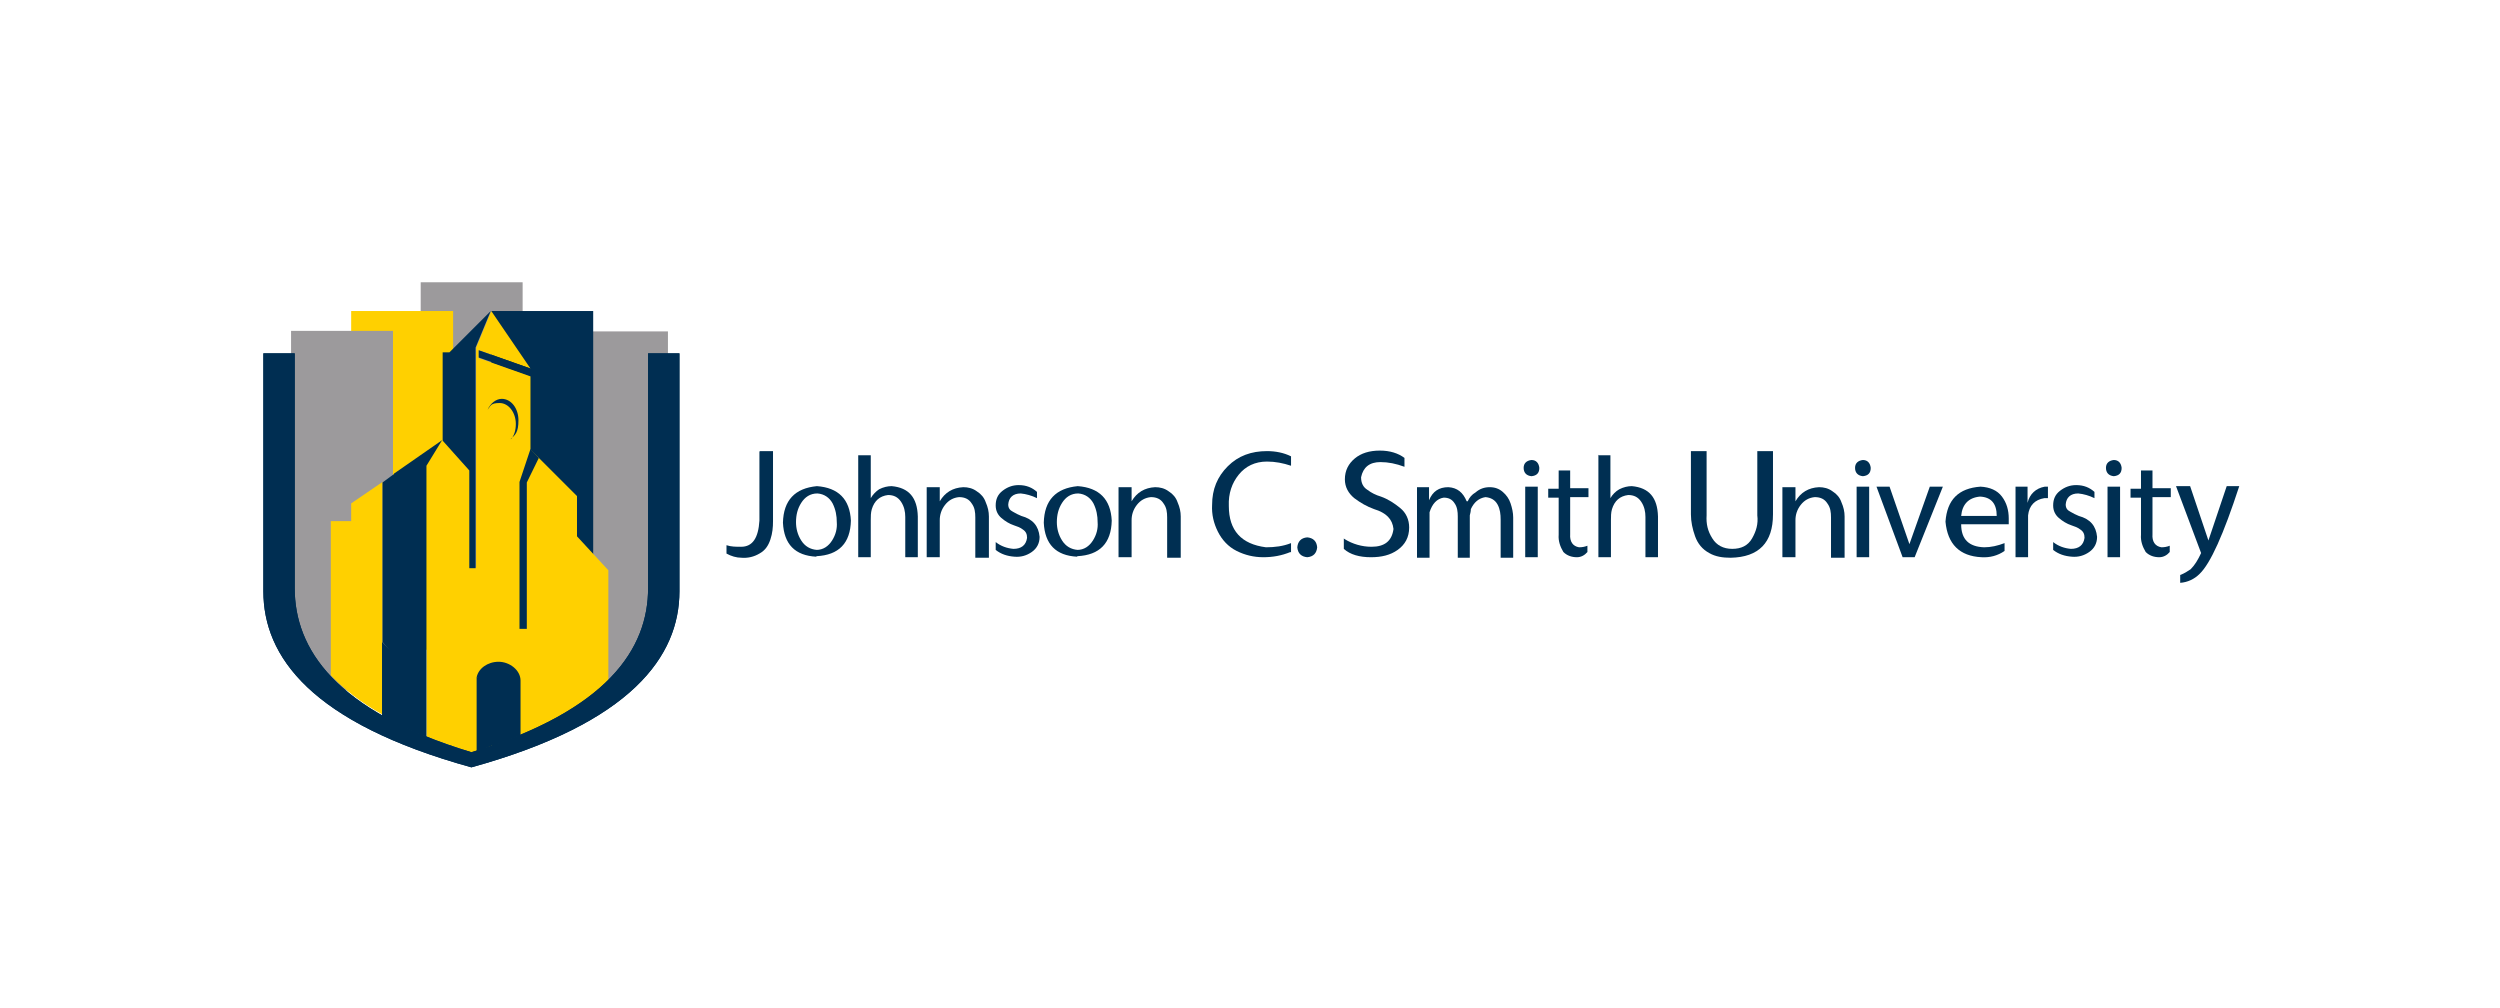<?xml version="1.0" encoding="UTF-8"?>
<svg preserveAspectRatio="xMidYMid slice" xmlns="http://www.w3.org/2000/svg" width="320px" height="129px" version="1.1" viewBox="0 0 484.3 192.8">
  <defs>
    <style>
      .cls-1, .cls-2 {
        fill: #002e52;
      }

      .cls-2, .cls-3, .cls-4 {
        fill-rule: evenodd;
      }

      .cls-5, .cls-4 {
        fill: #ffd000;
      }

      .cls-3, .cls-6 {
        fill: #9c9a9c;
      }

      .cls-7 {
        fill: #002f52;
      }
    </style>
  </defs>
  <g>
    <g id="Layer_1">
      <g>
        <path class="cls-7" d="M148.4,86.3h2.5v13.4c0,1.2-.1,2.3-.5,3.5-.4,1.2-1,2.1-2.1,2.7-1,.6-2.2.9-3.4.8-1,0-2-.3-2.9-.8v-1.6c.9.3,1.8.3,2.8.3,2.2,0,3.3-1.7,3.5-5v-13.2Z"></path>
        <path class="cls-7" d="M159.2,106.5c-4.1-.2-6.2-2.4-6.4-6.5.1-4.3,2.3-6.6,6.5-7,4.1.3,6.3,2.5,6.5,6.6-.1,4.3-2.3,6.6-6.6,6.8M159.2,105.2c1.3,0,2.3-.7,3-1.8.7-1.1,1-2.3.9-3.5,0-1.2-.2-2.4-.8-3.6-.6-1.1-1.6-1.8-2.9-1.9-1.4,0-2.4.7-3.1,1.8-.7,1.1-1,2.3-1,3.7,0,1.2.3,2.4,1,3.5.7,1.1,1.7,1.7,3,1.8"></path>
        <path class="cls-7" d="M167.2,87.1h2.4v8.6-.4c.4-.7,1-1.3,1.6-1.7.8-.4,1.6-.6,2.4-.6,3.3.3,4.9,2.2,5,5.8v7.8h-2.4v-7.7c0-1-.2-2-.8-2.9-.6-.9-1.4-1.3-2.5-1.3-1.6.2-2.6,1.1-3.1,2.7-.2.7-.2,1.4-.2,2.1v7.1h-2.4v-19.6Z"></path>
        <path class="cls-7" d="M180.3,93.2h2.5v2.7c1-1.7,2.5-2.6,4.5-2.7.9,0,1.8.2,2.6.8.8.5,1.4,1.2,1.7,2.1.4.9.6,1.8.6,2.7v7.9h-2.6v-7.7c0-1-.1-1.9-.7-2.7-.5-.8-1.3-1.2-2.4-1.2-1.1.1-2,.6-2.7,1.5-.7.9-1,1.9-1,2.9v7.1h-2.5v-13.5Z"></path>
        <path class="cls-7" d="M193.5,103.7c1,.8,2.2,1.2,3.4,1.3,1.5,0,2.4-.7,2.6-2.1,0-.7-.2-1.2-.8-1.6-.5-.4-1.1-.6-1.7-.8-.9-.3-1.7-.8-2.4-1.4-.7-.6-1.1-1.4-1.1-2.4,0-1.2.4-2.1,1.3-2.8.9-.7,1.9-1.1,3.1-1.1,1.5,0,2.6.5,3.5,1.3v1.2c-1-.5-2.1-.8-3.1-.9-1.5,0-2.3.8-2.4,2.1,0,.7.3,1.1.9,1.4.5.3,1.1.6,1.6.8,2.2.6,3.3,1.9,3.5,4,0,1.2-.5,2.2-1.5,2.9-1,.7-2.1,1-3.3.9-1.4-.1-2.6-.5-3.6-1.3v-1.6Z"></path>
        <path class="cls-7" d="M209.1,106.5c-4.1-.2-6.2-2.4-6.4-6.5.1-4.3,2.3-6.6,6.5-7,4.1.3,6.3,2.5,6.5,6.6-.1,4.3-2.3,6.6-6.6,6.8M209.1,105.2c1.3,0,2.3-.7,3-1.8.7-1.1,1-2.3.9-3.5,0-1.2-.2-2.4-.8-3.6-.6-1.1-1.6-1.8-2.9-1.9-1.4,0-2.4.7-3.1,1.8-.7,1.1-1,2.3-1,3.7,0,1.2.3,2.4,1,3.5.7,1.1,1.7,1.7,3,1.8"></path>
        <path class="cls-7" d="M217,93.2h2.5v2.7c1-1.7,2.5-2.6,4.5-2.7.9,0,1.8.2,2.6.8.8.5,1.4,1.2,1.7,2.1.4.9.6,1.8.6,2.7v7.9h-2.6v-7.7c0-1-.1-1.9-.7-2.7-.5-.8-1.3-1.2-2.4-1.2-1.1.1-2,.6-2.7,1.5-.7.9-1,1.9-1,2.9v7.1h-2.5v-13.5Z"></path>
        <path class="cls-7" d="M249.9,105.6c-1.7.7-3.4,1-5.2,1-1.8,0-3.5-.4-5.1-1.2-1.6-.8-2.8-2.1-3.6-3.7-.8-1.6-1.2-3.3-1.1-5.1,0-3,1-5.4,3-7.4,2-2,4.5-2.9,7.5-2.9,1.6,0,3.2.3,4.6,1v1.8c-1.5-.5-3-.8-4.6-.8-2.3,0-4.1.9-5.4,2.5-1.3,1.6-2,3.6-1.9,6,0,4.7,2.4,7.3,7.1,7.9,1.7,0,3.3-.2,4.8-.8v1.8Z"></path>
        <path class="cls-7" d="M255,104.7c-.1,1.1-.7,1.8-1.9,1.9-1.1-.1-1.8-.7-1.9-1.9.1-1.1.7-1.8,1.9-1.9,1.1.1,1.8.7,1.9,1.9"></path>
        <path class="cls-7" d="M260.2,103.1c1.6,1,3.4,1.5,5.2,1.5,2.5,0,3.9-1.1,4.2-3.4-.2-1.9-1.4-3.1-3.7-3.8-1.4-.5-2.6-1.2-3.8-2.1-1.1-.9-1.8-2.1-1.8-3.6,0-1.7.7-3,1.9-4,1.2-1,2.8-1.5,4.8-1.5,1.9,0,3.5.5,4.7,1.4v1.7c-1.6-.6-3.1-.9-4.6-.9-2.1,0-3.3,1-3.7,2.9,0,1.1.4,1.9,1.2,2.4.8.6,1.6,1,2.6,1.3,1.4.5,2.6,1.3,3.7,2.2,1.1.9,1.7,2.2,1.7,3.7,0,1.9-.8,3.3-2.2,4.3-1.4,1-3.1,1.4-5.1,1.4-2.2,0-4-.5-5.2-1.6v-2Z"></path>
        <path class="cls-7" d="M274,93.2h2.4v2.5c.7-1.7,1.9-2.5,3.7-2.5,1.7.1,2.8,1,3.5,2.7h.2c.3-.7.8-1.3,1.5-1.7.8-.7,1.7-1,2.7-1,1,0,1.8.3,2.5.9.7.6,1.2,1.3,1.5,2.2.3.9.5,1.8.5,2.7v7.7h-2.4v-7.3c0-1-.1-2-.6-2.9-.5-.9-1.3-1.3-2.3-1.4-1.3.2-2.2,1-2.8,2.3,0,.4-.1.8-.2,1.2v8.1h-2.3v-7.9c0-.9-.1-1.8-.6-2.5-.5-.8-1.2-1.1-2.1-1.1-1.3.2-2.2,1.2-2.7,2.8v8.7h-2.4v-13.5Z"></path>
        <path class="cls-7" d="M296,91.1c-1-.1-1.5-.7-1.5-1.6,0-.9.6-1.4,1.5-1.5.9,0,1.4.6,1.5,1.5,0,1-.5,1.5-1.5,1.6M294.8,93.1h2.4v13.5h-2.4v-13.5Z"></path>
        <path class="cls-7" d="M303.4,89.9v3.5h3.5v1.7h-3.5v7.1c-.1,1.4.5,2.3,1.7,2.5.6,0,1.1-.1,1.6-.3v1.2c-.5.6-1.2,1-2,1-1,0-1.9-.3-2.6-1-.6-1-1-2.1-.9-3.3v-7.1h-2v-1.7h2v-3.5h2.2Z"></path>
        <path class="cls-7" d="M308.7,87.1h2.4v8.6-.4c.4-.7,1-1.3,1.7-1.7.8-.4,1.6-.6,2.4-.6,3.3.3,4.9,2.2,5,5.8v7.8h-2.4v-7.7c0-1-.2-2-.8-2.9-.6-.9-1.4-1.3-2.5-1.3-1.6.2-2.6,1.1-3.1,2.7-.2.7-.2,1.4-.2,2.1v7.1h-2.4v-19.6Z"></path>
        <path class="cls-7" d="M329.5,86.3v12.3c-.1,1.6.2,3,1.1,4.4.8,1.3,2.1,2,3.8,2,1.7,0,3-.6,3.8-2,.8-1.4,1.2-2.8,1-4.4v-12.3h3v12.1c0,5.4-2.7,8.2-8.1,8.3-1.5,0-2.9-.2-4.1-.9-1.3-.7-2.2-1.8-2.7-3.2-.5-1.4-.8-2.8-.8-4.2v-12.1h3Z"></path>
        <path class="cls-7" d="M344,93.2h2.5v2.7c1-1.7,2.5-2.6,4.5-2.7.9,0,1.8.2,2.6.8.8.5,1.4,1.2,1.7,2.1.4.9.6,1.8.6,2.7v7.9h-2.6v-7.7c0-1-.1-1.9-.7-2.7-.5-.8-1.3-1.2-2.4-1.2-1.1.1-2,.6-2.7,1.5-.7.9-1,1.9-1,2.9v7.1h-2.5v-13.5Z"></path>
        <path class="cls-7" d="M359.4,91.1c-1-.1-1.5-.7-1.5-1.6,0-.9.6-1.4,1.5-1.5.9,0,1.4.6,1.5,1.5,0,1-.5,1.5-1.5,1.6M358.2,93.1h2.4v13.5h-2.4v-13.5Z"></path>
        <polygon class="cls-7" points="364.5 93.1 368.3 104.1 372.2 93.1 374.7 93.1 369.3 106.6 367 106.6 362 93.1 364.5 93.1"></polygon>
        <path class="cls-7" d="M378.2,100.3c0,2.9,1.5,4.3,4.4,4.4,1.3,0,2.6-.3,3.9-.8v1.5c-1.3.9-2.8,1.3-4.4,1.2-4.2-.2-6.5-2.5-6.9-6.8.3-4.2,2.5-6.4,6.7-6.7,1.8.1,3.2.7,4.1,1.9.9,1.2,1.3,2.6,1.3,4.2v1.1h-9.1ZM385,98.7c0-2.3-1-3.6-3.2-3.7-2.2.2-3.4,1.5-3.6,3.7h6.8Z"></path>
        <path class="cls-7" d="M388.5,93.1h2.4v3.1c.4-1.7,1.6-2.8,3.3-3.1h.6v2.2h-.7c-1.8.3-2.9,1.4-3.1,3.3v8h-2.4v-13.5Z"></path>
        <path class="cls-7" d="M395.8,103.7c1,.8,2.2,1.2,3.4,1.3,1.5,0,2.4-.7,2.6-2.1,0-.7-.2-1.2-.8-1.6-.5-.4-1.1-.6-1.7-.8-.9-.3-1.7-.8-2.4-1.4-.7-.6-1.1-1.4-1.1-2.4,0-1.2.4-2.1,1.3-2.8.9-.7,1.9-1.1,3.1-1.1,1.5,0,2.6.5,3.5,1.3v1.2c-1-.5-2.1-.8-3.1-.9-1.5,0-2.3.8-2.4,2.1,0,.7.3,1.1.9,1.4.5.3,1.1.6,1.6.8,2.2.6,3.3,1.9,3.5,4,0,1.2-.5,2.2-1.5,2.9-1,.7-2.1,1-3.3.9-1.4-.1-2.6-.5-3.6-1.3v-1.6Z"></path>
        <path class="cls-7" d="M407.4,91.1c-1-.1-1.5-.7-1.5-1.6,0-.9.6-1.4,1.5-1.5.9,0,1.4.6,1.5,1.5,0,1-.5,1.5-1.5,1.6M406.2,93.1h2.4v13.5h-2.4v-13.5Z"></path>
        <path class="cls-7" d="M414.8,89.9v3.5h3.5v1.7h-3.5v7.1c-.1,1.4.5,2.3,1.7,2.5.6,0,1.1-.1,1.6-.3v1.2c-.5.6-1.2,1-2,1-1,0-1.9-.3-2.6-1-.6-1-1-2.1-.9-3.3v-7.1h-2v-1.7h2v-3.5h2.2Z"></path>
        <path class="cls-7" d="M422,93l3.5,10.4h0l3.5-10.4h2.4c-3,9.2-5.5,14.8-7.6,16.8-1,1-2.3,1.6-3.7,1.7v-1.5c.8-.3,1.4-.7,2-1.1.8-.8,1.4-1.8,2-3.1l-4.8-12.8h2.6Z"></path>
        <polygon class="cls-3" points="130.8 122.1 111.4 136.6 111.3 63.4 130.8 63.4 130.8 122.1"></polygon>
        <rect class="cls-6" x="83.5" y="54" width="19.5" height="64.7"></rect>
        <rect class="cls-1" x="97" y="59.5" width="19.5" height="65.5"></rect>
        <rect class="cls-5" x="70.2" y="59.5" width="19.5" height="64.8"></rect>
        <polygon class="cls-3" points="78.2 135.8 58.7 127.6 58.7 63.3 78.2 63.3 78.2 135.8"></polygon>
        <path class="cls-4" d="M84.6,140.9v-51.8s3.1-4.9,3.1-4.9l5.2,5.8v18.6h1.2v-42.1l2.9-7,7.5,11-9.9-3.5v1.5l9.9,3.5v14l8.9,8.9v7.7l6,6.5v21.2c-5.2,5.2-13.6,9.9-26.1,13.7-3.1-1-6-2-8.6-3"></path>
        <path class="cls-4" d="M76.2,136.8v-44.6l-6,4.1v3.4s-3.9,0-3.9,0v29.5c2.5,2.6,5.7,5.2,9.9,7.5"></path>
        <path class="cls-2" d="M53.4,67.6v45.5c0,12.5,9.1,25.2,39.8,33.7,30.7-8.5,39.8-21.3,39.8-33.7v-45.5h-6v44.9c0,11.6-7.7,23.4-33.8,31.4-26.1-7.9-33.8-19.8-33.8-31.4v-44.9h-6Z"></path>
        <path class="cls-2" d="M102.6,140.7c-1.7.7-3.6,1.4-5.5,2.1v-11.1c0-1.2-1.1-2.1-2.5-2.1s-.3,0-.4,0c.3-1.7,2.1-3,4.2-3s4.2,1.6,4.2,3.6v10.5Z"></path>
        <path class="cls-2" d="M84.6,140.9v-51.8l3-4.9-9.2,6.4v34.5s-2.3-2.3-2.3-2.3v14.2c2.5,1.4,5.3,2.8,8.5,4v-.2Z"></path>
        <path class="cls-1" d="M100.8,84c.6-.7.9-1.7.9-2.9,0-2.2-1.4-4-3.1-4s-1.7.5-2.3,1.3c.5-1.2,1.6-2.1,2.7-2.1,1.8,0,3.2,1.8,3.2,4.1s-.6,2.8-1.5,3.6"></path>
        <polygon class="cls-2" points="104.5 71.9 94.6 68.4 94.6 67 104.5 70.5 104.5 71.9"></polygon>
        <polygon class="cls-2" points="87.7 67.4 87.7 84.3 92.8 90 92.8 108.7 94 108.7 94 66.5 96.9 59.5 89 67.4 87.7 67.4"></polygon>
        <polygon class="cls-2" points="102.4 92.2 102.4 120.3 103.8 120.3 103.8 92.3 106.1 87.6 104.5 85.9 102.4 92.2"></polygon>
        <path class="cls-2" d="M53.4,67.6v45.5c0,12.5,9.1,25.2,39.8,33.7,30.7-8.5,39.8-21.3,39.8-33.7v-45.5h-6v44.9c0,11.6-7.7,23.4-33.8,31.4-26.1-7.9-33.8-19.8-33.8-31.4v-44.9h-6Z"></path>
        <polyline class="cls-2" points="78.5 90.6 76.2 92.3 76.2 122.8 78.6 125.7 78.8 91.1"></polyline>
        <polyline class="cls-2" points="94.2 129.6 94.2 143.9 97.2 142.6 100.1 129.4 97.2 128.5"></polyline>
      </g>
    </g>
  </g>
</svg>
